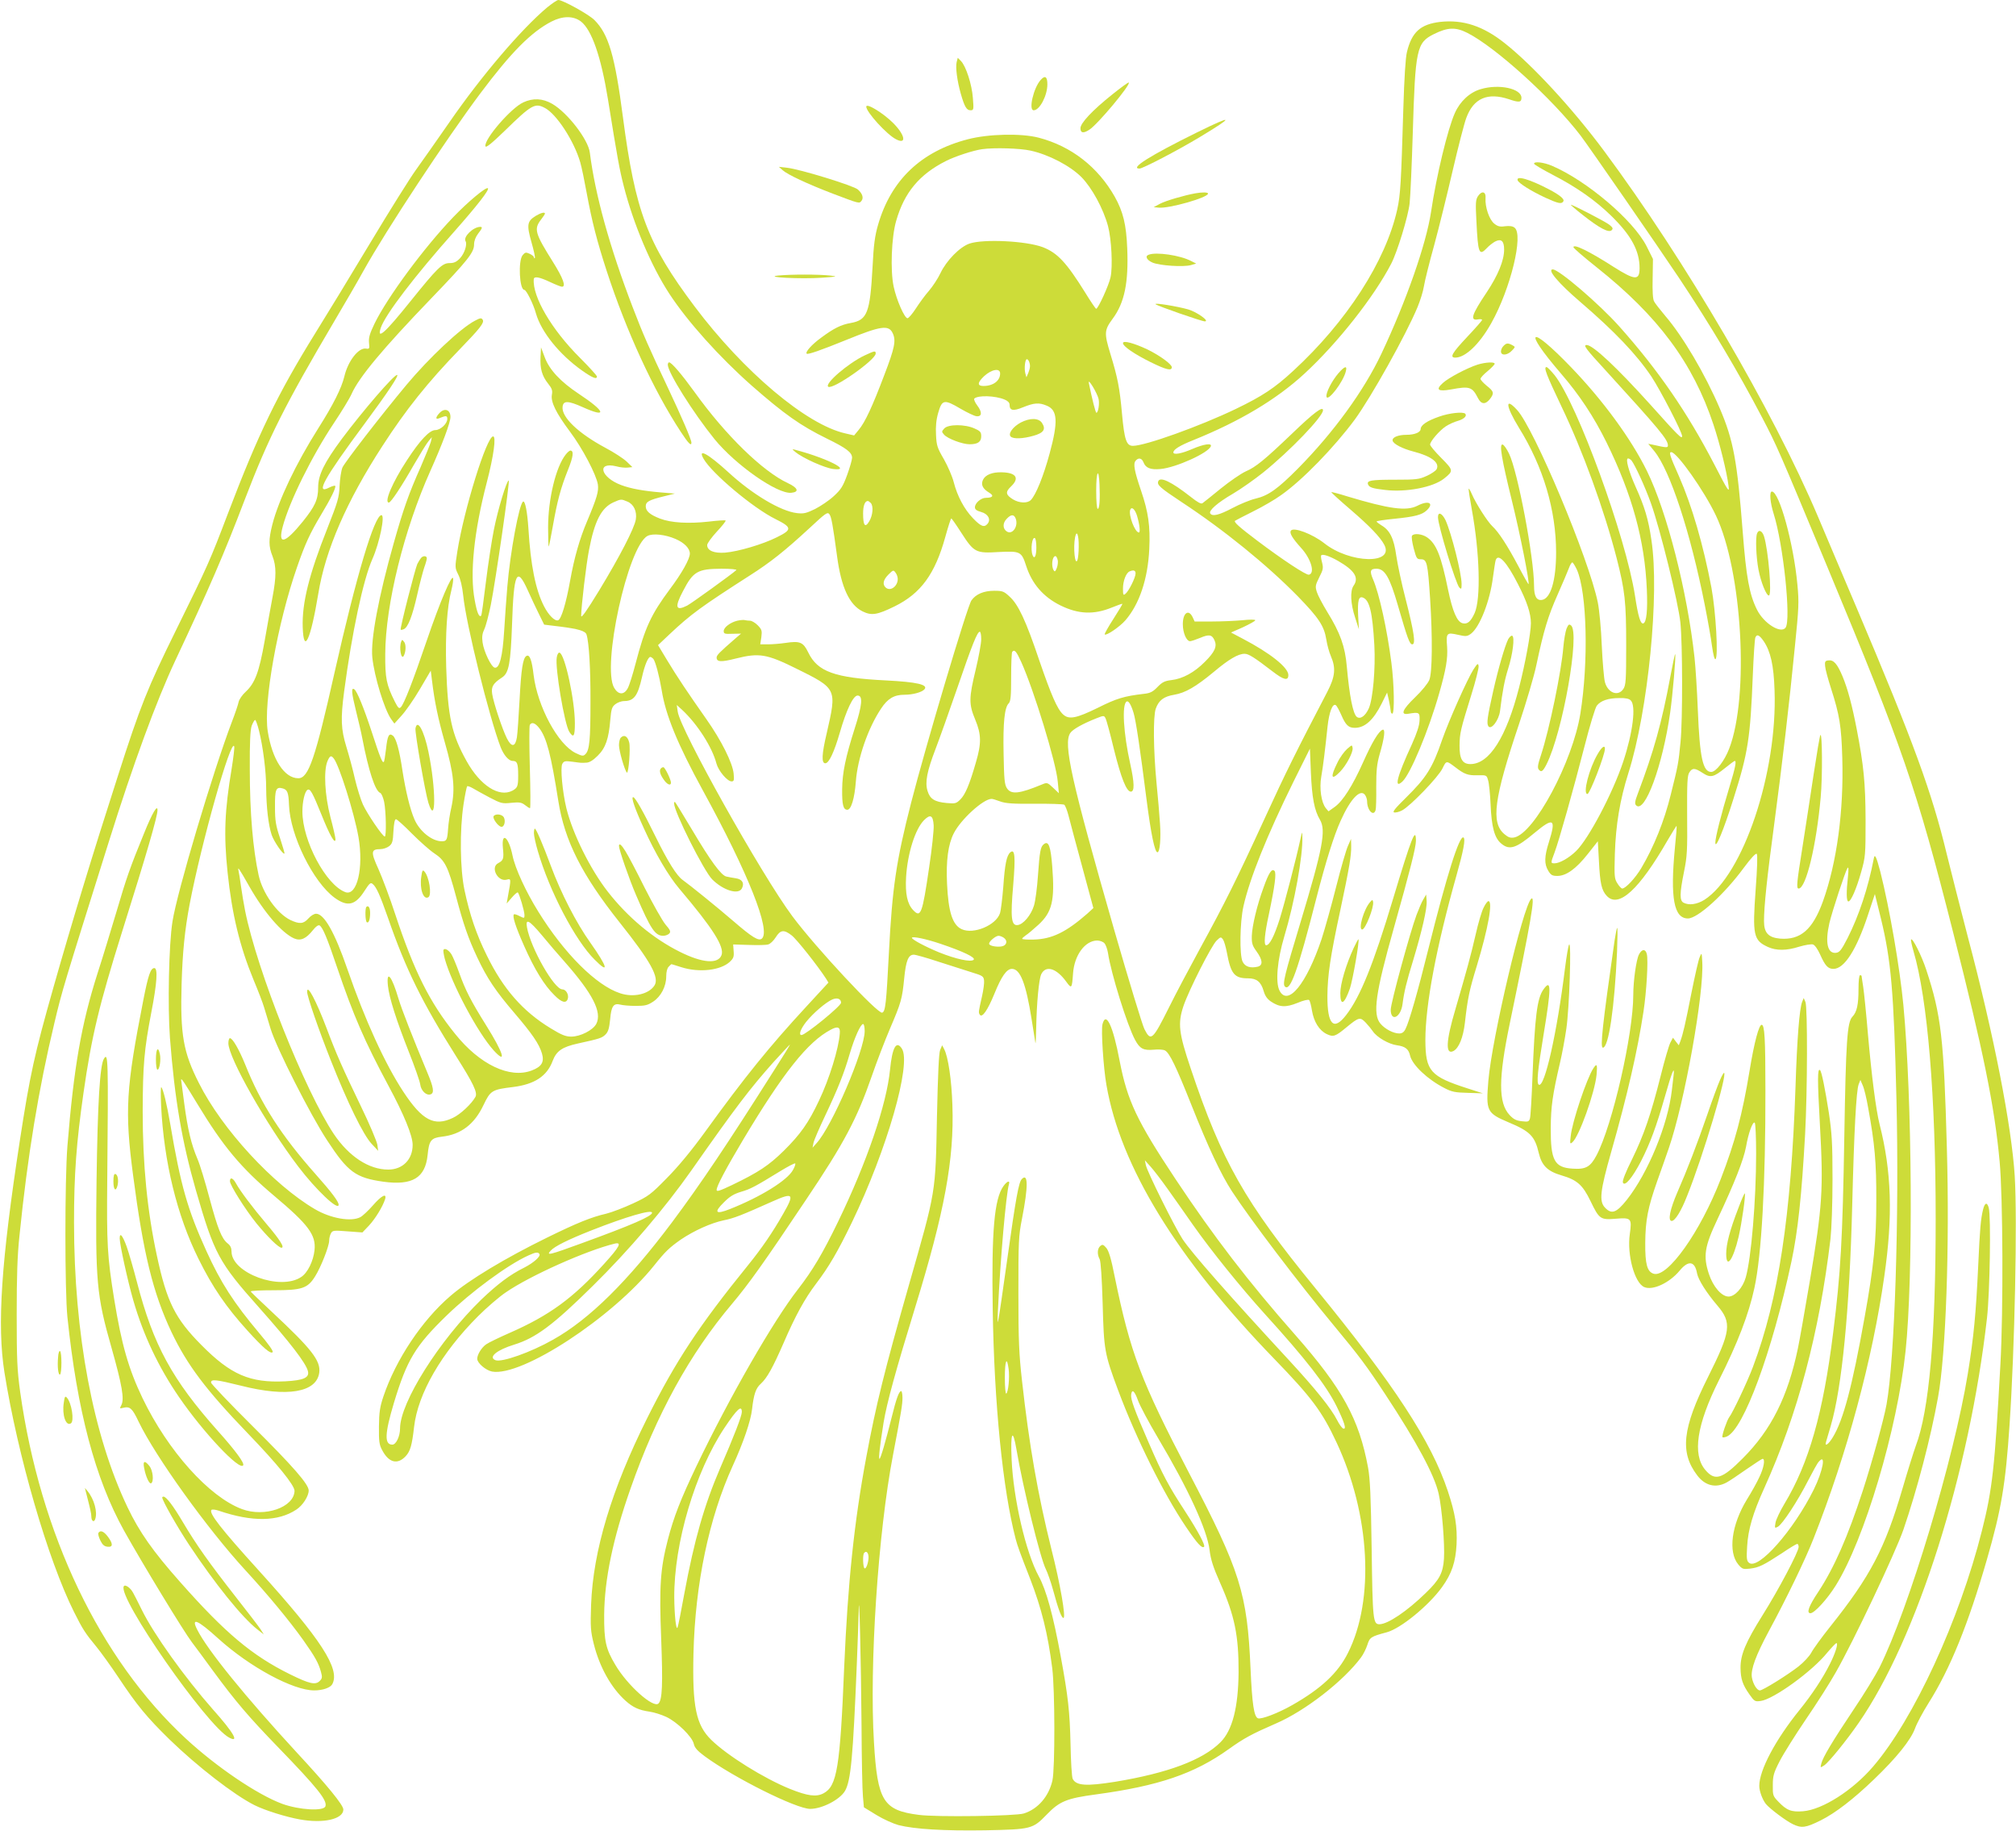 <?xml version="1.0" standalone="no"?>
<!DOCTYPE svg PUBLIC "-//W3C//DTD SVG 20010904//EN"
 "http://www.w3.org/TR/2001/REC-SVG-20010904/DTD/svg10.dtd">
<svg version="1.0" xmlns="http://www.w3.org/2000/svg"
 width="1280pt" height="1162pt" viewBox="0 0 1280 1162"
 preserveAspectRatio="xMidYMid meet">
<g transform="translate(0,1162) scale(0.1,-0.1)"
fill="#cddc39" stroke="none">
<path d="M3473 11572 c-163 -137 -416 -433 -619 -727 -80 -115 -176 -252 -213
-303 -37 -51 -168 -260 -291 -465 -123 -205 -279 -461 -347 -570 -240 -387
-363 -640 -556 -1147 -114 -300 -127 -329 -327 -735 -184 -373 -229 -485 -373
-935 -161 -499 -291 -927 -407 -1335 -122 -430 -149 -553 -214 -975 -119 -773
-145 -1171 -98 -1470 84 -528 277 -1193 442 -1522 55 -110 71 -135 143 -222
27 -33 90 -120 140 -195 117 -176 179 -251 323 -392 176 -171 410 -352 539
-417 68 -34 200 -75 289 -91 150 -27 276 2 276 63 0 28 -102 153 -295 361
-323 350 -569 652 -633 781 -41 80 2 63 133 -56 201 -182 476 -330 610 -330
54 0 103 17 115 40 51 96 -72 285 -466 720 -243 268 -320 367 -301 386 4 4 24
2 45 -5 214 -73 378 -70 494 7 40 26 78 85 78 121 0 39 -99 153 -356 408 -145
144 -264 269 -264 277 0 23 29 20 191 -20 292 -74 479 -43 496 83 10 76 -49
151 -302 387 -71 66 -131 124 -133 128 -2 5 63 8 145 8 180 0 216 12 263 87
37 58 90 193 90 228 0 15 5 35 11 46 10 19 17 20 105 13 l95 -7 42 44 c40 43
87 120 102 167 12 41 -22 24 -77 -39 -29 -33 -65 -67 -80 -75 -59 -31 -189 -8
-289 51 -264 155 -590 508 -736 800 -100 197 -119 308 -110 629 6 202 20 342
51 506 75 393 264 1061 283 1002 3 -7 -5 -70 -16 -140 -45 -269 -51 -421 -26
-660 28 -266 77 -469 165 -682 29 -69 59 -147 67 -175 8 -27 27 -88 41 -135
36 -119 253 -548 360 -710 131 -200 180 -236 356 -261 184 -25 266 24 281 169
9 94 22 109 92 117 120 14 205 78 263 201 44 92 54 98 187 114 137 17 216 69
252 166 24 63 60 88 159 110 141 31 154 35 177 58 17 17 23 39 29 96 7 84 22
104 65 93 14 -4 58 -8 97 -8 60 0 76 4 111 27 50 33 83 97 83 160 0 29 6 53
16 62 8 9 16 16 17 16 1 0 31 -9 65 -20 112 -35 247 -20 306 35 23 22 27 32
24 68 l-3 42 99 -3 c55 -2 110 -1 123 3 13 3 34 23 48 45 30 48 52 51 101 13
31 -23 167 -195 218 -274 l16 -26 -142 -154 c-231 -250 -390 -446 -638 -789
-89 -123 -172 -223 -245 -297 -103 -105 -117 -116 -216 -162 -58 -27 -134 -56
-170 -65 -96 -22 -186 -59 -374 -151 -269 -132 -497 -269 -615 -371 -181 -155
-347 -404 -426 -639 -22 -66 -27 -99 -28 -190 -1 -93 2 -116 20 -149 42 -81
98 -95 150 -39 29 31 40 70 53 185 24 212 174 471 406 703 55 55 135 124 177
152 154 106 513 266 691 309 47 11 32 -19 -67 -128 -198 -219 -348 -328 -601
-439 -66 -29 -132 -61 -148 -72 -29 -20 -57 -65 -57 -92 0 -27 54 -73 94 -81
188 -35 765 343 1029 673 71 89 96 113 170 165 83 56 191 105 272 122 66 13
115 33 310 120 132 59 141 49 68 -78 -68 -120 -137 -220 -222 -325 -313 -386
-460 -609 -641 -971 -227 -454 -344 -843 -357 -1185 -5 -144 -3 -169 17 -250
36 -145 110 -278 201 -360 48 -43 85 -60 154 -70 28 -4 75 -19 105 -33 69 -32
165 -126 175 -171 5 -24 22 -44 68 -78 186 -137 583 -335 671 -335 75 0 188
58 221 114 37 63 51 214 75 803 5 132 11 285 12 340 3 172 15 -321 18 -725 1
-212 5 -416 9 -454 l6 -68 80 -49 c44 -27 107 -55 140 -64 103 -26 288 -37
550 -33 293 6 302 8 391 100 81 84 126 103 314 128 397 54 623 131 841 287 98
70 146 96 300 163 186 80 430 270 541 420 14 19 32 55 40 80 15 47 22 52 123
79 89 24 267 170 351 287 62 86 86 159 92 271 5 112 -8 195 -55 337 -105 316
-340 676 -843 1291 -447 547 -591 800 -790 1393 -76 226 -83 285 -46 396 35
103 178 385 211 416 25 24 27 24 40 7 7 -10 18 -48 25 -85 25 -135 48 -162
134 -162 55 0 82 -22 99 -80 9 -32 23 -51 46 -67 55 -37 94 -39 169 -9 37 16
69 23 74 18 5 -5 13 -35 18 -67 12 -71 46 -126 94 -149 42 -20 55 -15 126 44
78 64 86 66 122 28 17 -18 37 -43 45 -55 25 -37 100 -81 153 -88 52 -7 74 -24
83 -66 14 -59 110 -150 217 -205 48 -25 68 -29 150 -31 l95 -3 -93 30 c-241
77 -271 111 -272 307 0 225 69 590 198 1048 44 156 58 230 44 239 -26 16 -107
-243 -222 -704 -68 -275 -124 -469 -146 -511 -10 -21 -22 -29 -40 -29 -37 0
-90 28 -119 62 -51 60 -32 194 85 608 103 366 140 511 140 553 0 92 -28 21
-145 -368 -124 -413 -208 -622 -298 -738 -79 -103 -120 -62 -119 121 1 132 18
248 82 545 58 273 70 346 69 407 l-1 45 -19 -43 c-11 -23 -45 -140 -75 -259
-30 -119 -72 -269 -93 -334 -96 -285 -214 -430 -267 -327 -27 52 -14 196 30
343 65 215 119 513 115 635 -1 34 -1 34 -11 -10 -27 -127 -103 -418 -134 -517
-34 -106 -63 -163 -85 -163 -16 0 -10 71 17 195 39 184 49 264 36 277 -17 17
-36 -11 -70 -107 -41 -111 -72 -242 -74 -306 -1 -47 3 -61 30 -98 39 -54 42
-88 8 -97 -46 -11 -80 -1 -96 31 -21 41 -18 250 5 353 40 177 149 448 318 791
l104 209 6 -151 c7 -161 22 -241 58 -301 39 -67 18 -180 -124 -651 -101 -334
-115 -391 -99 -407 34 -34 81 96 201 565 59 229 111 395 153 487 62 139 125
205 155 164 7 -10 13 -28 13 -40 0 -57 41 -100 54 -56 3 9 5 76 4 147 0 105 4
144 21 205 31 105 38 164 20 158 -25 -8 -68 -80 -125 -208 -66 -147 -128 -246
-181 -283 l-38 -27 -17 20 c-29 36 -42 126 -29 200 12 69 24 167 40 319 10 92
32 148 52 135 6 -3 21 -31 35 -62 28 -65 46 -82 86 -82 64 0 118 49 171 155
l34 69 12 -52 c6 -29 11 -60 11 -67 0 -8 5 -15 10 -15 15 0 12 190 -6 325 -27
210 -77 437 -116 527 -23 53 -18 68 21 68 53 0 84 -52 136 -231 62 -214 75
-249 92 -249 23 0 11 79 -43 290 -25 96 -51 219 -59 274 -15 109 -41 161 -95
192 -16 10 -30 21 -30 24 0 3 51 11 113 17 130 13 175 25 205 53 50 47 12 66
-58 30 -70 -36 -179 -21 -445 59 -54 17 -100 29 -102 27 -2 -2 53 -52 122
-111 121 -104 189 -175 214 -223 66 -126 -218 -119 -380 9 -76 60 -198 106
-213 80 -10 -15 10 -48 65 -109 64 -70 90 -162 49 -170 -18 -3 -167 95 -330
218 -110 83 -147 116 -139 124 2 2 54 29 114 59 61 30 142 77 180 105 134 94
335 301 467 479 103 141 325 537 398 713 17 41 36 101 41 134 5 32 34 149 65
260 30 110 83 325 118 476 35 151 74 301 86 332 46 125 136 163 271 118 64
-22 79 -20 79 9 0 59 -143 90 -259 55 -69 -20 -131 -77 -164 -152 -45 -100
-117 -398 -151 -627 -31 -205 -157 -565 -315 -900 -111 -235 -303 -499 -529
-728 -130 -131 -189 -173 -270 -192 -34 -8 -100 -35 -147 -60 -85 -45 -128
-55 -141 -34 -11 18 46 68 144 125 51 30 136 90 190 133 174 140 382 357 382
397 0 28 -59 -16 -194 -146 -179 -171 -232 -214 -296 -242 -31 -14 -102 -63
-159 -109 -56 -46 -109 -88 -116 -93 -9 -7 -32 6 -76 41 -120 94 -193 130
-205 98 -9 -23 11 -41 147 -131 271 -178 545 -401 740 -600 132 -136 166 -187
180 -273 5 -33 18 -81 29 -106 33 -76 27 -131 -23 -227 -194 -372 -265 -514
-395 -798 -179 -390 -256 -545 -415 -835 -66 -121 -154 -287 -195 -370 -104
-208 -115 -218 -156 -137 -13 26 -99 308 -191 627 -274 954 -326 1186 -279
1253 16 23 78 58 164 92 48 19 50 19 59 1 6 -10 30 -99 54 -199 45 -180 79
-267 107 -267 24 0 23 55 -4 177 -43 192 -54 376 -23 395 12 7 28 -19 44 -71
15 -48 42 -231 82 -546 29 -227 53 -340 70 -340 15 0 23 88 16 183 -3 51 -13
166 -22 257 -20 208 -22 422 -5 471 19 54 51 78 117 89 71 12 137 50 254 147
93 78 152 113 193 113 26 0 62 -23 178 -112 71 -55 100 -61 100 -23 0 48 -116
140 -290 231 l-74 39 77 34 c42 20 77 39 77 44 0 5 -37 5 -82 0 -46 -4 -132
-8 -193 -8 l-110 0 -13 28 c-26 53 -62 26 -62 -45 0 -55 23 -108 46 -108 8 0
37 10 64 21 56 24 75 21 91 -15 18 -39 2 -74 -60 -136 -67 -68 -142 -109 -214
-117 -42 -5 -58 -13 -88 -44 -29 -30 -46 -39 -85 -43 -128 -15 -174 -29 -294
-89 -137 -67 -183 -76 -220 -42 -37 33 -76 124 -151 342 -85 253 -134 357
-189 406 -36 34 -45 37 -98 37 -65 0 -116 -21 -144 -61 -26 -34 -292 -929
-383 -1284 -95 -370 -120 -542 -141 -950 -17 -327 -22 -376 -43 -383 -28 -9
-420 411 -570 612 -196 263 -714 1188 -728 1299 l-6 42 33 -30 c98 -91 192
-238 219 -342 13 -47 69 -113 96 -113 15 0 17 7 13 50 -7 68 -78 210 -173 345
-114 162 -188 272 -251 377 l-56 93 73 69 c136 128 201 175 511 374 132 84
223 157 379 301 101 94 113 103 125 87 13 -18 21 -63 49 -269 26 -195 78 -307
162 -348 57 -28 93 -22 203 32 167 82 257 206 322 441 18 65 35 118 38 117 3
0 31 -40 63 -90 81 -126 93 -132 238 -123 137 7 145 3 174 -87 37 -115 109
-198 218 -252 114 -56 212 -60 327 -13 35 14 65 25 66 23 2 -1 -24 -45 -57
-96 -33 -51 -58 -96 -55 -98 10 -10 95 48 131 89 90 104 143 264 152 453 7
145 -6 235 -52 370 -43 126 -51 171 -35 190 18 22 39 18 50 -9 14 -37 45 -49
109 -43 98 9 306 103 319 145 7 21 -46 13 -118 -18 -66 -29 -120 -39 -120 -22
0 19 41 44 126 78 295 119 528 258 705 421 211 194 444 490 552 699 39 75 108
301 117 383 5 47 14 248 20 446 16 536 24 574 135 629 87 43 137 45 212 7 178
-90 538 -416 718 -651 54 -71 487 -697 626 -905 203 -305 374 -593 527 -885
93 -178 103 -200 419 -960 473 -1136 560 -1388 793 -2305 192 -755 264 -1108
296 -1457 21 -222 24 -950 5 -1288 -36 -658 -51 -793 -117 -1055 -143 -569
-434 -1199 -691 -1498 -130 -152 -322 -274 -445 -284 -74 -6 -104 5 -158 62
-33 34 -35 40 -34 103 0 59 5 78 43 152 24 47 99 166 166 265 68 99 154 234
191 300 112 196 377 756 429 905 86 251 173 580 220 841 50 273 74 958 56
1584 -19 693 -36 842 -131 1130 -29 88 -86 202 -96 192 -3 -3 4 -36 15 -74 90
-305 141 -923 141 -1698 0 -748 -41 -1219 -127 -1445 -13 -36 -51 -157 -84
-270 -111 -379 -204 -556 -457 -873 -56 -70 -111 -146 -122 -168 -12 -22 -47
-60 -81 -87 -72 -56 -227 -152 -245 -152 -19 0 -44 41 -51 83 -8 50 25 139
107 292 111 205 234 459 285 590 213 540 374 1136 449 1665 55 382 46 664 -30
963 -23 90 -51 310 -74 572 -11 132 -25 267 -30 300 -5 33 -10 63 -10 68 0 4
-4 7 -10 7 -6 0 -10 -36 -10 -88 0 -98 -10 -146 -39 -176 -33 -35 -41 -157
-51 -756 -11 -661 -23 -868 -71 -1250 -63 -509 -155 -830 -309 -1085 -28 -47
-54 -101 -57 -121 -6 -34 -5 -36 15 -25 29 15 127 165 191 291 30 58 60 113
69 122 47 55 27 -57 -32 -177 -129 -260 -353 -513 -411 -465 -15 12 -17 28
-12 105 6 106 36 209 109 370 211 466 349 983 420 1580 7 65 13 221 13 380 0
232 -4 291 -23 420 -24 153 -46 263 -56 272 -17 17 -17 -61 -1 -346 23 -413
16 -516 -64 -992 -33 -195 -67 -388 -76 -429 -64 -306 -169 -516 -350 -697
-131 -132 -177 -146 -238 -73 -83 98 -54 287 86 567 121 240 190 421 226 587
46 210 71 667 70 1256 0 328 -5 415 -24 415 -17 0 -47 -111 -76 -288 -47 -285
-93 -456 -184 -692 -129 -334 -338 -628 -426 -600 -41 13 -54 61 -53 195 1
145 17 225 75 390 23 63 56 159 75 213 99 287 224 979 212 1182 -3 59 -4 60
-16 30 -8 -16 -31 -120 -53 -229 -40 -203 -53 -258 -70 -305 l-10 -26 -19 24
-18 24 -17 -32 c-9 -18 -37 -113 -61 -210 -63 -249 -107 -376 -181 -528 -42
-84 -63 -138 -59 -149 11 -29 60 29 115 135 59 116 97 219 152 411 44 155 63
202 55 135 -3 -22 -8 -65 -11 -95 -25 -219 -151 -525 -286 -696 -66 -83 -97
-94 -139 -49 -38 40 -30 107 39 350 104 365 168 645 206 895 19 124 31 326 21
364 -8 34 -32 33 -50 -3 -17 -32 -36 -167 -36 -256 0 -249 -132 -826 -233
-1018 -39 -74 -68 -91 -153 -85 -115 7 -139 53 -138 258 1 136 11 209 59 415
13 55 31 152 40 215 19 129 33 551 18 535 -5 -5 -17 -75 -27 -155 -50 -404
-129 -758 -166 -735 -15 9 -7 90 30 315 50 302 50 360 0 290 -41 -57 -55 -173
-70 -555 -5 -132 -12 -251 -16 -264 -6 -21 -11 -23 -53 -18 -35 4 -52 13 -77
40 -71 77 -71 230 2 581 135 651 164 817 136 791 -52 -48 -249 -884 -272
-1154 -16 -194 -11 -206 128 -265 137 -57 167 -88 192 -195 19 -80 56 -116
145 -142 99 -29 134 -61 183 -162 56 -116 63 -121 161 -113 98 8 103 3 89 -97
-19 -130 30 -311 92 -337 54 -23 160 27 224 104 56 68 97 62 111 -17 8 -41 59
-122 129 -204 93 -109 86 -163 -59 -453 -164 -327 -180 -479 -69 -625 50 -66
117 -82 185 -46 19 10 77 49 128 85 52 36 98 66 102 66 18 0 8 -57 -20 -115
-15 -33 -51 -98 -80 -144 -98 -161 -120 -333 -54 -412 25 -29 30 -31 74 -26
57 7 85 21 203 98 48 33 92 59 97 59 5 0 9 -9 9 -19 0 -31 -128 -273 -230
-435 -107 -171 -140 -250 -139 -334 1 -69 13 -106 57 -168 31 -44 35 -46 71
-41 82 11 327 188 422 306 28 33 54 61 59 61 13 0 -8 -67 -42 -133 -45 -90
-113 -193 -193 -292 -153 -189 -255 -382 -255 -481 0 -33 20 -87 42 -115 26
-31 126 -106 171 -128 56 -27 82 -23 177 24 94 47 208 135 338 260 143 137
234 250 261 324 11 31 50 104 86 161 137 217 252 501 370 910 92 318 119 480
144 855 33 486 50 1299 33 1580 -20 319 -134 902 -297 1515 -45 173 -106 412
-135 530 -94 390 -210 708 -569 1555 -84 198 -196 461 -248 585 -288 679 -844
1629 -1357 2320 -199 268 -454 545 -631 685 -138 110 -266 152 -411 136 -125
-15 -180 -64 -211 -191 -9 -35 -17 -164 -23 -360 -14 -468 -18 -548 -39 -641
-73 -327 -321 -711 -660 -1023 -118 -109 -195 -160 -365 -242 -229 -110 -575
-234 -653 -234 -41 0 -54 38 -69 202 -15 167 -28 232 -74 382 -40 132 -39 150
14 222 76 102 102 230 93 448 -6 151 -26 232 -79 327 -107 189 -276 321 -483
375 -111 29 -320 24 -450 -10 -297 -77 -488 -259 -570 -543 -20 -69 -28 -125
-35 -268 -16 -290 -33 -336 -137 -355 -64 -11 -109 -34 -190 -94 -58 -42 -102
-91 -91 -101 7 -7 88 21 253 88 218 89 268 96 293 42 22 -47 13 -92 -54 -267
-75 -198 -122 -300 -163 -348 l-28 -34 -56 13 c-246 55 -646 392 -957 806
-300 400 -376 601 -455 1202 -51 391 -91 526 -181 616 -36 36 -201 127 -229
127 -8 0 -40 -22 -72 -48z m215 -88 c69 -53 128 -223 172 -494 61 -379 73
-444 100 -550 61 -240 173 -506 290 -685 116 -177 317 -401 523 -583 208 -182
310 -254 477 -336 125 -61 160 -88 160 -122 0 -12 -14 -61 -31 -108 -27 -74
-40 -94 -86 -136 -29 -27 -83 -63 -118 -81 -56 -27 -72 -31 -115 -26 -104 12
-284 120 -435 259 -129 118 -198 156 -158 86 53 -93 316 -314 457 -383 106
-53 107 -67 7 -116 -88 -44 -243 -90 -328 -97 -70 -5 -113 13 -113 48 0 11 28
49 61 85 34 36 59 68 56 71 -3 3 -51 0 -108 -7 -127 -14 -237 -8 -308 19 -65
25 -91 48 -91 78 0 29 20 40 113 63 l72 18 -85 7 c-118 10 -194 24 -256 47
-131 49 -158 150 -31 119 24 -7 57 -10 73 -8 l29 3 -36 35 c-20 19 -81 59
-136 88 -170 91 -279 194 -271 260 4 40 35 39 127 -2 159 -72 147 -29 -24 84
-116 77 -186 152 -216 231 l-24 64 -3 -60 c-4 -74 9 -121 48 -170 25 -31 29
-44 24 -71 -8 -45 26 -115 115 -234 79 -105 167 -273 177 -335 6 -43 -5 -83
-69 -235 -47 -111 -81 -230 -107 -375 -26 -145 -56 -244 -76 -252 -21 -8 -61
32 -90 89 -54 105 -85 262 -99 493 -7 107 -21 179 -34 171 -25 -16 -82 -324
-100 -541 -6 -71 -15 -197 -20 -280 -10 -162 -29 -239 -60 -233 -22 4 -69 102
-77 160 -5 35 -2 57 11 84 10 21 28 90 41 153 31 155 123 791 114 791 -13 0
-68 -181 -94 -311 -14 -70 -37 -220 -51 -334 -14 -115 -27 -211 -30 -213 -13
-13 -27 20 -41 99 -32 166 -5 434 77 748 44 169 60 291 40 291 -41 0 -185
-464 -227 -729 -16 -103 -16 -104 5 -147 14 -27 26 -77 32 -134 18 -182 166
-776 238 -964 20 -50 51 -86 76 -86 29 0 35 -16 35 -93 0 -68 -4 -78 -37 -96
-85 -44 -204 33 -290 187 -96 172 -120 283 -130 597 -6 211 5 381 33 489 8 32
13 65 11 75 -7 30 -84 -150 -167 -394 -89 -261 -144 -402 -165 -424 -11 -11
-17 -6 -38 35 -54 108 -62 149 -61 304 2 314 119 787 286 1160 77 172 128 308
128 343 0 47 -37 60 -70 25 -25 -27 -26 -43 -2 -33 44 18 52 18 52 -4 0 -31
-44 -71 -76 -71 -37 0 -98 -65 -180 -191 -92 -140 -147 -269 -115 -269 13 0
81 103 159 240 40 69 81 136 93 150 l21 25 -6 -28 c-4 -15 -33 -87 -65 -161
-75 -168 -110 -267 -171 -483 -96 -339 -148 -614 -136 -727 13 -122 76 -328
119 -390 l21 -29 45 50 c25 27 78 102 116 167 l70 119 8 -64 c16 -133 38 -239
82 -394 56 -195 66 -294 41 -409 -10 -42 -19 -104 -21 -137 -5 -71 -9 -79 -40
-79 -62 0 -141 63 -174 140 -28 65 -55 177 -76 310 -19 129 -40 203 -60 220
-25 20 -35 1 -44 -84 -5 -42 -11 -80 -14 -82 -9 -9 -23 25 -77 191 -51 155
-94 260 -111 270 -20 13 -17 -23 10 -132 16 -65 35 -145 41 -178 40 -208 82
-336 114 -348 8 -3 19 -29 25 -57 12 -58 15 -220 4 -220 -14 0 -112 145 -139
204 -14 31 -37 105 -51 164 -13 59 -38 150 -54 202 -34 111 -37 177 -14 351
49 371 121 710 180 842 45 102 81 277 57 277 -45 0 -160 -387 -297 -995 -124
-553 -166 -675 -231 -675 -88 0 -166 119 -194 298 -29 177 62 687 186 1042 51
147 81 213 154 335 61 101 96 173 88 181 -3 3 -20 -2 -38 -11 -91 -47 -33 58
226 407 146 197 220 308 205 308 -21 0 -215 -225 -350 -405 -112 -151 -151
-230 -151 -309 0 -77 -20 -120 -97 -216 -114 -141 -160 -153 -128 -33 43 161
184 446 326 659 48 72 99 155 112 185 48 106 196 284 506 606 232 241 271 291
271 341 0 22 9 47 25 68 28 36 30 44 14 44 -44 0 -110 -64 -93 -91 12 -20 -7
-78 -35 -108 -23 -24 -38 -31 -67 -31 -46 0 -77 -30 -246 -240 -162 -202 -218
-253 -190 -170 30 86 216 329 466 610 145 164 224 265 214 275 -11 11 -127
-86 -221 -184 -185 -193 -417 -507 -499 -675 -31 -65 -38 -89 -35 -122 4 -37
2 -40 -17 -37 -48 10 -117 -78 -140 -178 -18 -73 -69 -176 -166 -329 -141
-223 -251 -454 -291 -610 -24 -96 -24 -137 1 -200 25 -64 25 -131 0 -262 -11
-57 -33 -182 -50 -278 -35 -197 -61 -266 -120 -321 -21 -19 -42 -49 -45 -65
-3 -16 -22 -72 -42 -124 -122 -321 -349 -1083 -378 -1270 -23 -144 -31 -537
-16 -738 30 -390 77 -662 165 -968 116 -402 145 -457 401 -744 199 -224 297
-352 310 -403 11 -42 -28 -59 -144 -65 -224 -11 -346 42 -532 230 -167 168
-220 274 -283 568 -61 283 -90 577 -90 915 1 295 9 390 55 630 36 185 42 280
19 280 -24 0 -39 -45 -70 -203 -110 -560 -119 -703 -65 -1112 65 -498 126
-746 244 -996 100 -209 218 -366 484 -642 189 -196 297 -330 297 -365 -2 -105
-190 -170 -334 -116 -209 78 -470 370 -631 704 -89 186 -133 340 -180 628 -44
273 -48 349 -44 762 7 762 6 808 -21 765 -26 -43 -40 -278 -47 -775 -8 -640 0
-727 95 -1060 67 -237 83 -327 62 -365 -11 -21 -11 -22 13 -16 42 10 57 -3 97
-88 107 -222 436 -680 677 -942 148 -161 280 -321 368 -444 75 -106 98 -147
113 -203 9 -33 8 -41 -8 -57 -27 -27 -64 -19 -188 42 -241 119 -411 261 -700
588 -171 193 -257 315 -332 472 -219 458 -340 1101 -340 1808 0 308 15 507 60
822 52 363 100 560 245 1023 158 502 225 733 225 773 0 38 -34 -20 -86 -149
-88 -215 -111 -280 -175 -498 -34 -113 -87 -289 -120 -390 -103 -324 -150
-593 -191 -1096 -17 -215 -17 -919 0 -1085 62 -595 176 -1025 359 -1355 118
-211 378 -639 432 -710 17 -22 77 -103 133 -180 144 -196 229 -295 413 -485
250 -258 315 -339 301 -376 -12 -32 -166 -23 -274 16 -159 59 -417 234 -612
414 -546 505 -925 1298 -1052 2201 -19 140 -22 202 -22 490 0 244 4 376 18
505 51 503 121 928 221 1345 50 211 58 235 345 1149 156 498 303 897 422 1151
217 462 310 677 443 1026 151 394 256 602 570 1134 62 105 145 247 184 318
146 262 522 831 739 1122 197 263 324 391 453 458 72 37 139 37 187 1z m2855
-820 c115 -25 251 -96 323 -168 67 -68 139 -200 169 -311 22 -83 31 -257 16
-325 -11 -52 -79 -200 -91 -200 -4 0 -35 46 -70 103 -119 191 -176 252 -269
288 -106 40 -376 53 -465 23 -62 -21 -147 -108 -185 -188 -16 -34 -49 -84 -73
-112 -24 -27 -61 -78 -83 -112 -22 -34 -46 -62 -53 -62 -19 0 -70 116 -88 201
-22 102 -14 315 16 417 51 179 147 295 316 380 59 30 173 67 229 75 77 11 241
6 308 -9z m-9 -1340 c9 -23 7 -39 -5 -71 l-12 -28 -7 25 c-8 30 -2 90 10 90 4
0 11 -7 14 -16z m-184 -75 c0 -46 -44 -79 -106 -79 -40 0 -39 21 4 62 48 44
102 54 102 17z m625 -161 c7 -30 -2 -88 -14 -88 -5 0 -27 86 -48 190 -6 34 54
-66 62 -102z m-597 -4 c20 -8 32 -20 32 -32 0 -39 22 -43 86 -17 69 28 101 31
150 10 69 -28 73 -101 19 -301 -40 -148 -88 -265 -120 -298 -22 -22 -73 -20
-113 4 -47 29 -50 47 -13 82 56 53 33 88 -58 90 -61 2 -105 -16 -120 -48 -14
-31 -2 -56 39 -81 33 -19 24 -33 -21 -33 -30 0 -69 -33 -69 -60 0 -14 11 -22
40 -30 44 -12 63 -48 40 -75 -21 -25 -42 -17 -92 35 -56 58 -100 141 -123 231
-9 35 -37 100 -62 144 -42 72 -47 87 -50 155 -3 52 1 95 14 140 24 84 38 87
141 26 43 -25 89 -47 102 -48 35 -4 37 26 5 68 -15 20 -23 39 -19 44 23 22
132 19 192 -6z m603 -539 c4 -94 0 -155 -11 -155 -6 0 -10 46 -10 117 0 121
16 150 21 38z m-2997 -109 c40 -17 61 -62 53 -113 -9 -56 -103 -237 -231 -448
-83 -136 -116 -182 -116 -164 0 57 32 329 50 419 35 183 78 266 154 301 50 22
49 22 90 5z m1544 -8 c19 -19 14 -79 -9 -117 -26 -44 -39 -28 -39 50 0 48 11
79 30 79 3 0 11 -5 18 -12z m1691 -81 c17 -57 22 -107 12 -107 -25 0 -67 111
-55 144 9 23 30 4 43 -37z m-770 -19 c18 -49 -21 -104 -56 -82 -27 17 -28 53
-2 80 28 30 47 31 58 2z m400 -178 c0 -36 -4 -74 -8 -85 -16 -40 -28 79 -15
145 10 50 24 15 23 -60z m-2560 49 c56 -24 91 -60 91 -93 0 -34 -51 -125 -127
-226 -119 -160 -158 -244 -217 -470 -18 -69 -40 -140 -50 -158 -23 -44 -59
-44 -86 1 -81 133 86 898 211 965 33 18 114 9 178 -19z m2291 -54 c0 -54 -12
-79 -24 -49 -14 37 -3 120 15 108 5 -3 9 -29 9 -59z m1915 -85 c106 -61 135
-107 99 -158 -23 -33 -19 -115 10 -202 l24 -75 -5 90 c-4 93 4 122 30 112 43
-16 61 -94 73 -302 8 -148 -9 -342 -35 -401 -22 -49 -54 -72 -77 -54 -24 21
-46 132 -63 321 -11 125 -41 211 -124 345 -30 49 -60 106 -66 126 -11 35 -10
43 15 93 25 49 27 59 18 95 -6 22 -9 42 -5 45 9 10 53 -5 106 -35z m-1780 7
c4 -12 1 -36 -5 -52 -9 -23 -13 -26 -20 -15 -17 27 -9 90 11 90 5 0 11 -10 14
-23z m-2040 -66 c-29 -26 -285 -211 -312 -225 -73 -37 -81 -11 -27 91 65 126
93 142 244 143 60 0 100 -4 95 -9z m1025 -56 c0 -48 -49 -82 -78 -53 -20 20
-14 48 19 81 30 30 32 30 45 12 8 -10 14 -28 14 -40z m1510 35 c0 -26 -43
-112 -64 -129 -14 -12 -16 -8 -16 33 0 49 20 100 42 109 26 11 38 6 38 -13z
m-3859 -107 c22 -49 54 -117 72 -153 l32 -65 99 -12 c118 -15 163 -28 170 -51
16 -50 26 -223 25 -427 0 -240 -6 -307 -32 -332 -14 -14 -20 -13 -62 7 -113
55 -242 295 -267 495 -11 97 -26 134 -46 121 -22 -13 -33 -84 -43 -276 -6
-107 -13 -215 -17 -240 -10 -62 -34 -65 -63 -8 -29 57 -86 228 -94 283 -7 46
5 67 63 105 43 28 54 88 63 335 11 333 30 373 100 218z m2879 -310 c0 -27 -16
-113 -35 -193 -44 -182 -44 -220 -3 -318 39 -94 40 -150 4 -272 -40 -139 -67
-203 -98 -234 -27 -27 -33 -28 -89 -23 -75 7 -105 26 -120 77 -17 55 -3 125
51 266 23 60 85 233 137 384 96 280 128 360 144 360 5 0 9 -21 9 -47z m254
-145 c80 -177 222 -639 232 -760 l7 -73 -37 35 c-35 33 -38 34 -69 21 -145
-60 -197 -66 -224 -24 -15 23 -18 56 -21 219 -4 198 6 294 33 320 12 13 15 45
15 168 0 84 3 156 7 159 15 16 26 3 57 -65z m-2336 20 c14 -18 38 -109 53
-198 25 -159 101 -344 263 -640 287 -524 432 -889 373 -938 -20 -17 -61 8
-177 108 -109 94 -279 231 -325 264 -38 26 -96 119 -173 276 -77 157 -129 250
-142 250 -14 0 9 -69 69 -200 71 -157 156 -301 224 -381 212 -250 288 -369
268 -422 -22 -58 -122 -50 -264 21 -169 84 -331 219 -458 382 -111 142 -223
368 -263 530 -25 104 -39 256 -26 281 10 18 17 20 63 14 60 -8 53 -8 91 -6 19
1 42 15 71 44 50 49 70 107 80 229 6 67 10 81 32 98 14 11 39 20 55 20 63 0
87 32 114 151 17 77 39 129 53 129 5 0 13 -6 19 -12z m-2504 -454 c26 -104 46
-260 46 -369 1 -118 14 -232 35 -295 14 -41 72 -126 81 -118 2 2 -11 46 -28
98 -27 80 -32 111 -32 197 -1 111 6 130 47 119 32 -8 39 -26 42 -106 7 -193
153 -489 290 -589 82 -59 131 -48 190 45 31 48 38 54 51 43 24 -19 47 -72 97
-214 115 -332 218 -539 435 -883 106 -167 135 -227 121 -254 -24 -44 -96 -112
-144 -134 -118 -56 -194 -16 -314 166 -117 178 -244 456 -356 780 -80 232
-147 350 -198 350 -13 0 -34 -13 -49 -30 -31 -35 -56 -37 -114 -10 -86 42
-177 171 -202 285 -36 166 -56 395 -56 670 -1 175 3 250 12 278 8 20 17 37 22
37 4 0 15 -30 24 -66z m1780 14 c47 -62 74 -166 121 -463 40 -252 149 -468
389 -770 199 -250 254 -351 221 -401 -36 -55 -133 -77 -217 -49 -152 49 -356
253 -520 518 -79 127 -147 274 -164 357 -24 118 -71 155 -61 48 7 -68 4 -79
-30 -97 -51 -26 -3 -119 53 -105 30 8 30 9 8 -111 l-7 -40 33 38 c18 21 35 35
38 32 10 -10 42 -119 42 -143 0 -22 -1 -22 -31 -7 -17 9 -33 14 -36 11 -11
-11 10 -77 65 -201 65 -147 128 -250 192 -312 46 -47 75 -54 85 -23 8 26 -11
60 -35 60 -51 0 -200 261 -224 393 -11 60 14 47 95 -50 40 -49 105 -124 144
-168 178 -202 239 -320 201 -394 -21 -40 -101 -81 -159 -81 -35 0 -61 10 -131
53 -176 107 -301 249 -405 462 -66 133 -109 259 -142 416 -28 132 -31 378 -6
543 9 60 20 112 23 115 3 3 20 -3 37 -13 18 -11 66 -37 107 -59 71 -37 79 -39
136 -33 52 5 65 3 87 -14 14 -11 28 -20 32 -20 4 0 3 116 -1 259 -4 142 -4
264 0 270 13 20 34 12 60 -21z m-1306 -191 c35 -41 131 -347 158 -500 34 -195
-9 -377 -83 -350 -123 45 -273 326 -273 512 0 63 15 127 32 137 17 11 32 -16
89 -157 52 -130 88 -194 89 -156 0 10 -14 73 -32 140 -36 139 -44 295 -19 355
15 35 23 39 39 19z m4232 -274 c36 -13 80 -16 220 -15 96 1 180 -2 187 -6 6
-4 19 -36 28 -72 9 -36 48 -182 87 -325 l70 -259 -38 -35 c-136 -119 -226
-162 -341 -165 -40 -1 -73 1 -73 5 0 4 10 13 23 22 13 8 48 38 79 66 88 80
106 154 89 370 -10 131 -24 167 -54 142 -21 -16 -26 -47 -37 -201 -5 -74 -16
-159 -25 -188 -19 -62 -69 -121 -105 -124 -39 -4 -45 48 -27 253 15 182 11
233 -18 209 -24 -20 -35 -76 -45 -220 -6 -74 -15 -149 -21 -167 -25 -76 -168
-136 -243 -101 -58 26 -85 110 -93 288 -7 148 7 251 43 321 44 87 186 217 239
218 6 1 30 -7 55 -16z m-422 -151 c2 -29 -11 -151 -29 -270 -43 -294 -53 -321
-102 -268 -37 40 -50 103 -44 209 9 150 58 305 114 361 40 40 57 31 61 -32z
m-3313 -53 c50 -50 114 -107 143 -126 66 -43 87 -84 137 -272 48 -180 78 -267
135 -388 63 -134 117 -214 236 -353 112 -131 157 -196 175 -257 16 -55 -2 -84
-65 -108 -139 -53 -330 37 -486 232 -162 200 -261 399 -380 758 -34 105 -83
234 -107 288 -50 109 -48 127 12 127 18 0 43 9 56 19 20 16 24 30 27 95 3 49
8 76 16 76 6 0 52 -41 101 -91z m-1033 -334 c94 -166 208 -298 286 -332 41
-17 75 -2 119 53 18 23 34 34 42 30 20 -13 47 -76 111 -266 104 -306 175 -470
327 -753 98 -182 153 -316 153 -374 0 -93 -63 -157 -155 -157 -123 0 -249 83
-345 225 -185 277 -488 1038 -564 1419 -8 41 -20 111 -26 155 -6 44 -13 89
-16 100 -6 27 4 13 68 -100z m4792 -328 c27 -20 17 -51 -18 -55 -35 -4 -76 5
-76 18 0 15 42 50 60 50 9 0 24 -6 34 -13z m-402 -38 c145 -49 224 -87 210
-101 -17 -17 -113 4 -220 47 -85 35 -172 81 -172 92 0 12 91 -7 182 -38z
m1040 4 c9 -10 19 -38 23 -63 19 -128 122 -459 172 -551 30 -56 53 -68 119
-62 28 3 60 1 71 -5 29 -16 70 -101 168 -347 108 -272 187 -439 257 -547 117
-179 423 -582 648 -853 161 -194 208 -257 325 -435 201 -305 312 -512 339
-630 21 -90 40 -323 34 -415 -6 -90 -29 -133 -115 -216 -120 -117 -242 -199
-295 -199 -40 0 -43 28 -49 475 -5 339 -10 449 -23 520 -57 308 -163 501 -461
840 -299 339 -519 626 -761 990 -247 372 -306 498 -355 750 -42 223 -87 319
-109 234 -10 -35 6 -280 25 -386 89 -517 446 -1099 1065 -1738 239 -247 304
-334 396 -531 213 -456 243 -999 72 -1337 -63 -126 -170 -226 -353 -330 -89
-51 -197 -92 -218 -84 -25 10 -37 89 -47 314 -21 481 -65 620 -391 1244 -305
584 -372 761 -471 1243 -23 117 -38 166 -54 185 -19 22 -24 23 -38 12 -19 -16
-21 -53 -4 -84 7 -14 14 -115 19 -282 8 -295 11 -316 99 -552 115 -307 288
-655 430 -865 72 -107 102 -139 115 -126 9 9 -37 96 -120 224 -104 159 -144
234 -231 435 -92 211 -116 277 -112 307 5 38 22 23 44 -39 11 -31 68 -138 126
-236 194 -326 313 -586 328 -713 7 -58 22 -107 68 -210 91 -205 117 -333 116
-565 -2 -223 -39 -368 -115 -444 -113 -113 -335 -196 -669 -251 -183 -29 -246
-25 -269 18 -6 11 -12 111 -14 223 -5 206 -15 299 -62 554 -48 262 -92 423
-140 510 -82 151 -161 491 -172 741 -8 174 7 203 31 62 42 -246 151 -690 187
-760 10 -20 31 -79 45 -130 34 -126 54 -178 66 -178 17 0 -20 215 -76 435 -87
350 -142 664 -187 1070 -19 168 -23 256 -23 555 0 332 1 363 23 475 40 204 39
292 -1 251 -20 -19 -38 -119 -93 -511 -62 -440 -65 -454 -59 -325 15 327 52
743 70 803 8 27 -12 20 -35 -12 -58 -81 -76 -285 -68 -781 9 -600 64 -1146
146 -1460 10 -39 29 -92 91 -250 73 -189 113 -349 141 -570 17 -135 18 -638 1
-712 -23 -101 -92 -181 -181 -209 -52 -17 -558 -24 -668 -9 -225 29 -262 88
-284 460 -30 488 26 1330 121 1825 53 278 60 319 60 363 0 23 -4 42 -8 42 -14
0 -31 -46 -62 -172 -37 -148 -69 -258 -76 -258 -7 0 3 86 26 230 21 126 77
330 201 733 186 604 248 938 236 1281 -5 161 -27 308 -52 356 l-13 25 -13 -30
c-8 -21 -14 -150 -20 -420 -10 -497 -4 -463 -179 -1075 -154 -539 -208 -757
-270 -1090 -77 -412 -117 -798 -140 -1330 -26 -640 -46 -758 -131 -803 -46
-25 -102 -17 -214 28 -165 67 -395 210 -498 310 -98 95 -122 212 -114 550 11
442 98 858 249 1190 67 146 115 286 123 360 11 96 24 134 56 162 39 36 75 100
144 258 75 174 136 284 206 376 82 108 138 204 228 390 222 460 380 1008 317
1103 -35 54 -61 8 -75 -134 -22 -222 -147 -587 -330 -965 -98 -202 -161 -308
-254 -428 -157 -201 -435 -685 -645 -1123 -101 -212 -144 -322 -182 -468 -48
-186 -55 -296 -42 -630 11 -288 7 -385 -17 -409 -32 -32 -196 113 -274 245
-61 102 -72 152 -71 318 2 224 55 482 167 800 165 472 376 856 645 1174 106
126 204 263 468 658 243 361 325 516 419 787 31 90 83 225 115 300 72 168 78
190 91 321 11 112 26 150 61 150 12 0 83 -20 158 -45 74 -24 169 -54 210 -67
69 -21 75 -25 78 -52 2 -15 -4 -60 -13 -100 -23 -102 -23 -102 -14 -117 15
-22 50 29 93 134 45 111 78 157 111 157 53 0 89 -93 125 -320 12 -74 23 -142
24 -150 2 -8 4 35 5 95 3 159 17 308 32 341 29 59 97 39 160 -49 33 -45 35
-42 42 54 8 116 76 208 153 209 17 0 38 -8 46 -17z m-1672 -378 c0 -21 -226
-205 -251 -205 -20 0 -6 38 29 83 45 56 125 125 167 143 31 13 55 4 55 -21z
m150 -180 c0 -121 -208 -606 -306 -712 l-25 -28 6 30 c3 17 37 95 75 175 79
167 119 266 156 394 29 98 68 186 84 186 6 0 10 -20 10 -45z m-158 -15 c-7
-97 -67 -290 -132 -426 -66 -141 -118 -214 -224 -319 -96 -94 -160 -136 -328
-217 -78 -37 -98 -44 -98 -31 0 24 59 135 168 318 253 423 411 623 557 699 44
24 61 17 57 -24z m-416 -232 c-302 -477 -466 -721 -648 -965 -281 -375 -525
-617 -757 -747 -141 -80 -325 -145 -365 -130 -48 19 8 65 119 99 136 42 247
124 499 373 227 223 458 494 626 733 284 405 370 517 521 687 56 61 103 112
105 112 2 0 -43 -73 -100 -162z m-3663 -215 c164 -271 277 -406 487 -583 219
-184 267 -249 257 -345 -7 -69 -44 -145 -85 -171 -132 -89 -442 25 -442 162 0
22 -7 38 -24 51 -39 31 -63 92 -116 288 -27 102 -61 214 -76 248 -40 94 -62
187 -84 351 -11 81 -20 150 -20 152 0 14 18 -13 103 -153z m10608 -23 c42
-229 53 -350 52 -590 0 -255 -15 -413 -74 -740 -79 -443 -136 -655 -202 -763
-28 -46 -53 -63 -43 -29 3 9 16 55 30 102 71 243 119 733 136 1395 12 480 26
733 41 772 l11 28 15 -35 c9 -19 24 -82 34 -140z m-711 -293 c0 -295 -31 -665
-66 -786 -19 -66 -69 -121 -109 -121 -44 0 -98 62 -125 144 -37 113 -28 173
55 348 107 227 166 377 181 459 15 87 42 161 55 153 5 -3 9 -92 9 -197z
m-3737 -223 c40 -56 112 -158 160 -227 115 -164 305 -399 457 -567 261 -287
389 -452 455 -584 51 -104 66 -151 44 -144 -8 2 -26 27 -40 55 -38 74 -135
195 -304 378 -380 411 -619 682 -677 770 -48 73 -225 428 -233 470 l-6 30 36
-40 c20 -22 69 -86 108 -141z m-2378 120 c-35 -66 -205 -171 -399 -248 -93
-37 -106 -23 -40 42 38 38 63 53 109 67 59 17 88 32 254 134 46 28 87 49 90
46 3 -3 -3 -22 -14 -41z m-895 -272 c0 -22 -129 -78 -445 -193 -208 -76 -229
-81 -199 -48 25 28 112 71 259 129 221 87 385 135 385 112z m-715 -262 c9 -15
-36 -55 -96 -86 -93 -46 -170 -105 -273 -203 -267 -259 -516 -654 -516 -818 0
-50 -25 -103 -49 -103 -51 0 -49 68 10 265 83 274 136 362 335 555 156 151
388 322 519 381 46 21 61 23 70 9z m2979 -730 c7 -55 -2 -147 -15 -156 -5 -3
-9 42 -9 100 0 111 13 141 24 56z m-1694 -273 c0 -25 -50 -154 -138 -357 -101
-235 -164 -456 -227 -795 -20 -110 -39 -207 -43 -215 -9 -24 -20 76 -21 190
-2 343 132 796 319 1077 81 121 110 147 110 100z m803 -907 c7 -27 -11 -92
-24 -85 -10 7 -13 88 -2 98 11 12 21 7 26 -13z"/>
<path d="M3322 10970 c-78 -36 -249 -234 -240 -278 3 -12 36 14 124 99 169
165 191 177 253 144 74 -38 186 -210 225 -345 9 -30 27 -118 41 -195 34 -184
66 -307 127 -495 125 -383 297 -757 471 -1022 47 -72 67 -92 67 -68 0 20 -61
161 -150 350 -120 254 -156 335 -223 510 -146 381 -238 713 -272 981 -10 83
-142 254 -239 310 -61 35 -121 38 -184 9z"/>
<path d="M3402 10250 c-55 -34 -59 -56 -28 -166 15 -52 25 -98 22 -102 -3 -3
-6 -1 -6 5 0 5 -12 15 -27 22 -24 11 -29 10 -45 -9 -29 -36 -20 -220 11 -220
13 0 58 -91 74 -150 34 -118 149 -260 291 -361 68 -48 96 -59 96 -39 0 6 -48
59 -107 118 -181 180 -303 389 -294 500 2 20 35 14 103 -18 34 -16 69 -30 76
-30 27 0 8 53 -57 157 -115 183 -122 209 -76 269 14 18 25 35 25 38 0 12 -26
5 -58 -14z"/>
<path d="M3015 9584 c-90 -47 -290 -234 -436 -409 -164 -197 -390 -489 -405
-523 -8 -20 -16 -73 -18 -117 -3 -73 -10 -97 -78 -270 -116 -292 -161 -473
-156 -626 6 -177 50 -82 99 213 45 277 180 587 407 937 150 232 289 406 493
616 127 131 155 167 144 185 -8 13 -15 13 -50 -6z"/>
<path d="M4240 9305 c0 -49 161 -305 297 -473 133 -163 398 -349 487 -340 52
5 43 31 -21 61 -160 74 -397 305 -592 577 -82 113 -147 190 -163 190 -4 0 -8
-7 -8 -15z"/>
<path d="M5050 8751 c48 -40 186 -101 240 -108 126 -15 -42 70 -245 123 -17 4
-16 2 5 -15z"/>
<path d="M3592 8735 c-63 -79 -112 -283 -112 -464 0 -68 2 -122 4 -120 2 2 14
60 26 129 28 159 50 242 96 357 34 84 39 123 15 123 -5 0 -18 -11 -29 -25z"/>
<path d="M2673 8078 c-6 -7 -16 -24 -23 -37 -13 -26 -112 -412 -106 -418 2 -2
10 -1 19 3 27 10 55 82 86 219 16 72 37 150 45 174 9 24 16 50 16 57 0 17 -24
18 -37 2z"/>
<path d="M2547 7546 c-14 -36 0 -116 16 -90 14 25 16 71 4 88 -13 17 -14 18
-20 2z"/>
<path d="M2638 6997 c-5 -25 62 -410 82 -473 49 -155 49 89 0 325 -28 134 -70
210 -82 148z"/>
<path d="M990 4895 c0 -36 4 -65 10 -65 13 0 23 63 15 99 -11 53 -25 34 -25
-34z"/>
<path d="M1023 4600 c18 -357 101 -696 237 -970 90 -182 176 -307 312 -457
101 -111 146 -149 159 -136 6 6 -26 51 -86 122 -159 189 -243 318 -335 521
-119 262 -163 415 -229 805 -22 128 -45 223 -57 234 -4 3 -4 -50 -1 -119z"/>
<path d="M720 4121 c0 -53 15 -69 26 -27 8 33 2 69 -13 74 -9 2 -13 -11 -13
-47z"/>
<path d="M760 3759 c0 -38 51 -271 86 -392 64 -222 161 -427 292 -617 154
-224 384 -468 406 -431 9 14 -48 92 -160 217 -292 328 -410 545 -514 944 -22
85 -52 188 -66 228 -26 71 -44 92 -44 51z"/>
<path d="M369 3007 c-6 -61 1 -118 12 -112 12 8 12 142 0 149 -5 3 -11 -13
-12 -37z"/>
<path d="M405 2716 c-12 -77 13 -151 45 -131 23 14 5 131 -26 164 -10 11 -14
6 -19 -33z"/>
<path d="M915 2303 c10 -56 33 -105 45 -98 18 11 11 81 -11 109 -30 38 -43 33
-34 -11z"/>
<path d="M544 2155 c29 -113 36 -142 36 -162 0 -27 16 -39 24 -17 17 44 -6
128 -48 179 l-17 20 5 -20z"/>
<path d="M1030 2115 c0 -20 93 -183 170 -300 164 -247 336 -461 433 -537 l42
-33 -20 32 c-12 18 -82 110 -157 205 -170 217 -252 333 -335 473 -62 105 -107
165 -125 165 -4 0 -8 -2 -8 -5z"/>
<path d="M625 1890 c-4 -6 2 -27 12 -48 13 -27 25 -38 46 -40 35 -4 36 19 1
65 -25 33 -47 42 -59 23z"/>
<path d="M786 1551 c-42 -68 526 -884 668 -960 68 -37 31 29 -102 178 -180
204 -376 478 -451 631 -23 47 -48 96 -56 110 -17 32 -51 55 -59 41z"/>
<path d="M6481 8938 c-50 -27 -82 -71 -64 -89 17 -17 79 -14 145 5 65 18 80
42 54 81 -21 33 -77 33 -135 3z"/>
<path d="M5995 8900 c-17 -19 -17 -21 0 -40 23 -25 116 -60 161 -60 52 0 74
15 74 51 0 26 -6 33 -42 49 -61 28 -168 28 -193 0z"/>
<path d="M3535 7447 c-12 -63 49 -426 80 -473 27 -41 35 -28 35 55 0 145 -63
437 -97 448 -7 3 -15 -10 -18 -30z"/>
<path d="M3942 6938 c-7 -7 -12 -28 -12 -48 0 -35 35 -157 50 -174 11 -11 24
157 15 191 -10 40 -32 52 -53 31z"/>
<path d="M4197 6743 c-13 -12 -7 -37 16 -70 22 -33 47 -44 47 -20 -1 20 -38
97 -48 97 -5 0 -12 -3 -15 -7z"/>
<path d="M4280 6520 c0 -53 189 -429 242 -482 70 -70 166 -99 188 -58 18 34 3
59 -38 65 -20 3 -47 8 -60 11 -33 7 -100 98 -218 297 -58 97 -107 177 -109
177 -3 0 -5 -4 -5 -10z"/>
<path d="M3930 6250 c0 -23 65 -211 109 -313 92 -214 120 -257 172 -257 14 0
32 7 39 15 10 12 5 22 -25 57 -20 24 -79 129 -132 233 -52 105 -107 209 -122
232 -25 41 -41 54 -41 33z"/>
<path d="M2326 5863 c-9 -10 -7 -91 3 -97 12 -8 21 18 21 59 0 33 -11 51 -24
38z"/>
<path d="M2463 5363 c8 -77 54 -221 134 -423 36 -91 68 -182 71 -203 5 -41 40
-74 67 -63 23 9 18 43 -21 136 -92 220 -164 404 -184 471 -42 144 -78 187 -67
82z"/>
<path d="M3134 6439 c-8 -13 27 -63 48 -67 19 -4 30 35 17 60 -11 20 -54 25
-65 7z"/>
<path d="M3390 6331 c0 -16 11 -67 25 -114 73 -252 237 -567 361 -689 94 -95
82 -47 -27 107 -90 126 -188 317 -252 490 -51 137 -93 235 -101 235 -4 0 -6
-13 -6 -29z"/>
<path d="M2675 6056 c-12 -77 13 -151 45 -131 23 14 5 131 -26 164 -10 11 -14
6 -19 -33z"/>
<path d="M2816 5591 c-3 -4 1 -30 8 -57 45 -162 209 -469 310 -581 86 -94 63
-18 -47 158 -97 155 -132 224 -170 330 -19 53 -42 108 -51 122 -18 27 -42 41
-50 28z"/>
<path d="M1950 5325 c0 -30 73 -241 152 -440 105 -265 204 -468 257 -525 l42
-45 -5 38 c-3 21 -50 133 -106 248 -115 239 -153 324 -217 494 -67 176 -123
281 -123 230z"/>
<path d="M1460 4122 c0 -25 97 -179 168 -267 69 -85 141 -155 159 -155 22 0
-9 50 -95 151 -86 101 -168 210 -194 258 -19 35 -38 41 -38 13z"/>
<path d="M11037 3951 c-54 -140 -77 -228 -77 -289 0 -101 44 -40 79 108 20 87
46 268 39 275 -2 2 -21 -40 -41 -94z"/>
<path d="M6074 11226 c-8 -34 3 -119 26 -200 24 -84 37 -106 62 -106 20 0 21
4 15 78 -6 85 -44 203 -76 235 l-20 20 -7 -27z"/>
<path d="M6607 11112 c-45 -50 -78 -192 -44 -192 38 0 87 93 87 165 0 49 -15
59 -43 27z"/>
<path d="M7064 11022 c-128 -102 -204 -183 -204 -216 0 -31 19 -34 57 -9 54
35 263 286 250 299 -3 3 -49 -31 -103 -74z"/>
<path d="M5500 10943 c0 -34 130 -177 189 -207 69 -36 58 27 -18 103 -64 64
-171 129 -171 104z"/>
<path d="M7599 10779 c-298 -147 -428 -229 -364 -229 21 0 242 115 383 200
223 134 216 145 -19 29z"/>
<path d="M9740 10581 c0 -5 54 -37 121 -72 149 -77 269 -161 369 -259 127
-124 180 -222 180 -332 0 -80 -29 -78 -165 8 -154 99 -255 148 -255 125 0 -6
66 -63 148 -128 390 -310 611 -607 741 -998 41 -123 85 -302 96 -390 6 -46 -2
-35 -92 140 -170 327 -354 595 -600 871 -127 143 -385 364 -424 364 -38 0 35
-87 174 -206 220 -189 357 -333 452 -474 58 -88 195 -352 195 -378 0 -22 -21
-2 -200 198 -214 237 -366 380 -406 380 -24 0 -6 -24 123 -164 341 -374 393
-436 393 -474 0 -15 -11 -14 -95 5 l-30 6 38 -46 c101 -123 230 -517 321 -977
19 -96 40 -214 46 -262 8 -56 16 -86 22 -82 19 12 2 305 -26 455 -51 269 -123
517 -205 704 -60 135 -66 155 -50 155 36 0 210 -246 284 -403 167 -352 212
-1147 84 -1479 -30 -78 -84 -148 -114 -148 -53 0 -73 91 -85 390 -5 129 -15
280 -21 335 -46 421 -175 926 -302 1185 -101 205 -278 447 -482 659 -265 275
-311 247 -65 -39 119 -138 209 -274 291 -440 161 -327 242 -620 255 -930 6
-134 -2 -210 -22 -217 -18 -6 -33 43 -53 175 -58 374 -365 1216 -510 1400 -23
28 -46 52 -52 52 -20 0 0 -50 95 -250 135 -281 271 -655 351 -965 52 -204 60
-274 60 -550 0 -223 -2 -254 -18 -278 -33 -50 -98 -26 -117 43 -6 22 -15 126
-20 232 -4 106 -16 229 -25 273 -56 276 -405 1107 -513 1223 -79 86 -72 24 12
-113 155 -249 236 -524 236 -792 0 -179 -35 -293 -90 -301 -34 -5 -50 23 -50
89 0 180 -104 728 -159 840 -14 29 -32 55 -40 57 -24 8 -7 -91 59 -359 52
-211 113 -518 105 -527 -1 -2 -31 50 -65 115 -70 132 -125 216 -165 253 -31
29 -106 147 -130 204 -9 21 -18 36 -20 34 -2 -2 7 -62 20 -133 50 -274 58
-565 18 -656 -25 -55 -46 -73 -77 -65 -35 9 -63 74 -92 213 -44 215 -74 291
-133 332 -31 22 -85 28 -96 10 -4 -6 1 -42 11 -80 17 -64 20 -69 45 -69 39 0
44 -21 59 -250 16 -249 14 -470 -5 -516 -9 -22 -48 -70 -91 -111 -79 -76 -94
-112 -44 -104 71 12 75 10 73 -42 -1 -32 -16 -78 -48 -150 -96 -208 -117 -290
-60 -237 50 47 165 321 233 560 43 150 55 221 50 294 -7 88 -3 93 67 77 53
-12 60 -11 84 6 56 42 121 207 140 358 7 50 14 98 17 108 15 49 70 -9 141
-149 58 -112 83 -188 83 -250 0 -61 -36 -257 -75 -408 -81 -316 -189 -486
-309 -486 -51 0 -70 33 -69 119 1 77 6 99 74 318 28 89 49 173 47 185 -3 20
-7 18 -33 -22 -38 -60 -155 -321 -199 -447 -61 -178 -100 -239 -230 -367 -67
-66 -87 -90 -74 -93 9 -2 32 3 50 13 51 26 231 212 257 267 24 50 24 50 81 7
57 -44 80 -53 141 -51 57 1 58 1 67 -31 6 -18 13 -87 16 -153 6 -145 25 -214
67 -249 53 -45 95 -31 213 68 120 100 137 89 91 -57 -30 -94 -31 -141 -5 -184
17 -28 26 -33 58 -33 56 0 119 45 193 139 l64 81 7 -127 c7 -142 17 -185 50
-220 75 -80 206 40 387 355 30 51 55 91 56 90 2 -2 -3 -66 -11 -143 -30 -315
-6 -445 83 -445 62 0 231 153 355 322 45 61 76 94 82 88 6 -6 3 -92 -7 -227
-21 -289 -14 -322 78 -364 53 -24 118 -24 199 2 37 11 76 17 87 14 12 -4 30
-30 45 -63 32 -72 50 -92 85 -92 69 0 147 122 220 345 l43 130 38 -154 c65
-267 82 -460 99 -1150 18 -750 -11 -1645 -63 -1936 -16 -90 -93 -370 -150
-545 -97 -297 -182 -490 -283 -644 -61 -91 -77 -136 -50 -136 25 0 107 90 160
175 183 292 392 995 444 1490 49 466 42 1599 -14 2195 -23 239 -87 611 -146
845 -26 99 -36 119 -42 85 -36 -187 -93 -359 -166 -504 -39 -76 -51 -91 -73
-94 -55 -7 -71 64 -43 188 18 76 101 328 115 350 7 10 8 -7 3 -55 -11 -97 -10
-154 2 -157 16 -3 52 80 82 187 27 96 28 108 28 330 -1 236 -12 346 -56 575
-30 155 -57 256 -90 336 -34 81 -57 107 -91 102 -19 -2 -23 -8 -20 -36 1 -18
18 -81 37 -140 55 -171 66 -240 72 -442 10 -336 -34 -664 -123 -912 -65 -179
-142 -246 -272 -236 -74 7 -102 36 -102 111 0 93 19 276 65 617 52 392 94 749
131 1125 25 247 27 280 16 395 -24 260 -115 590 -162 590 -17 0 -11 -71 11
-140 62 -196 112 -675 76 -724 -30 -41 -138 27 -181 113 -49 97 -69 208 -91
494 -35 451 -59 582 -145 783 -94 220 -236 460 -347 589 -33 39 -65 80 -71 92
-8 14 -11 66 -9 146 l2 123 -40 80 c-83 165 -381 418 -602 512 -52 22 -113 29
-113 13z m618 -1883 c23 -29 87 -168 124 -272 59 -165 174 -631 187 -757 14
-133 15 -618 1 -759 -13 -135 -15 -146 -62 -334 -41 -167 -107 -331 -187 -466
-38 -64 -100 -130 -121 -130 -6 0 -20 15 -31 33 -19 30 -20 43 -16 187 6 185
32 342 86 513 125 394 199 1137 146 1480 -19 131 -43 211 -101 339 -44 99 -65
178 -47 178 6 0 15 -6 21 -12z m-346 -694 c64 -145 75 -584 22 -914 -49 -305
-292 -760 -420 -786 -24 -4 -37 0 -62 21 -87 73 -67 225 93 700 46 138 96 306
110 375 47 221 74 309 134 444 32 72 64 148 72 169 7 20 17 37 22 37 4 0 17
-21 29 -46z m1186 -454 c44 -65 64 -154 69 -312 19 -522 -199 -1172 -446
-1330 -47 -29 -97 -36 -132 -18 -25 14 -25 57 3 196 20 97 22 136 20 359 -1
206 1 253 14 272 19 30 35 29 84 -3 50 -33 70 -28 143 31 31 25 58 45 61 45
12 0 5 -39 -33 -164 -53 -174 -91 -325 -90 -356 1 -43 53 82 114 276 94 296
108 386 124 789 5 121 12 228 16 238 10 24 25 17 53 -23z m-844 -376 c35 -34
13 -205 -48 -389 -67 -201 -220 -490 -299 -567 -45 -44 -105 -78 -137 -78 -25
0 -25 2 0 68 28 74 120 401 191 677 32 126 67 241 77 255 24 32 72 49 144 49
39 1 62 -4 72 -15z"/>
<path d="M10605 7323 c-54 -290 -104 -470 -206 -740 -19 -50 -21 -65 -11 -75
55 -55 168 251 216 587 16 111 38 367 32 373 -2 1 -16 -64 -31 -145z"/>
<path d="M9946 7629 c-7 -19 -16 -71 -20 -116 -12 -154 -89 -525 -142 -686
-21 -62 -23 -81 -14 -92 16 -19 26 -12 49 33 103 204 214 834 156 882 -13 10
-17 7 -29 -21z"/>
<path d="M10144 6834 c-55 -94 -96 -254 -65 -254 15 0 111 248 111 287 0 26
-20 12 -46 -33z"/>
<path d="M4970 10539 c32 -28 153 -85 317 -148 169 -64 168 -64 182 -47 16 19
7 47 -22 73 -26 24 -367 129 -449 138 l-53 6 25 -22z"/>
<path d="M9636 10475 c8 -19 84 -67 176 -110 82 -37 103 -42 114 -23 9 14 -24
41 -91 76 -124 65 -211 90 -199 57z"/>
<path d="M7590 10393 c-72 -13 -188 -47 -224 -66 l-41 -22 31 -3 c66 -7 314
64 314 89 0 9 -35 10 -80 2z"/>
<path d="M9384 10375 c-15 -23 -16 -43 -10 -158 10 -207 17 -224 67 -171 13
14 37 33 52 41 39 20 57 3 57 -51 0 -69 -38 -162 -111 -272 -96 -143 -108
-182 -53 -171 13 2 24 1 24 -4 0 -4 -43 -53 -95 -108 -95 -101 -113 -131 -75
-131 64 0 154 86 228 218 123 218 207 564 148 607 -12 10 -33 12 -60 9 -32 -5
-47 -1 -68 16 -32 24 -60 107 -56 161 4 43 -23 51 -48 14z"/>
<path d="M10051 10254 c104 -82 164 -114 182 -95 10 10 7 16 -13 33 -24 20
-233 128 -246 128 -4 0 31 -30 77 -66z"/>
<path d="M7293 10003 c-25 -9 -12 -34 25 -50 45 -19 194 -29 242 -16 l35 10
-32 16 c-70 37 -223 59 -270 40z"/>
<path d="M4940 9871 c-96 -11 149 -23 276 -14 102 7 106 8 54 14 -66 8 -253 8
-330 0z"/>
<path d="M7337 9689 c11 -11 293 -109 313 -109 32 1 -51 60 -106 76 -71 20
-218 44 -207 33z"/>
<path d="M7130 9442 c0 -20 71 -69 176 -121 98 -48 134 -57 134 -32 0 19 -77
75 -155 113 -85 40 -155 59 -155 40z"/>
<path d="M9546 9424 c-9 -8 -16 -24 -16 -35 0 -28 41 -25 69 5 23 24 23 24 3
35 -28 15 -38 14 -56 -5z"/>
<path d="M5490 9364 c-103 -48 -258 -181 -231 -199 31 -19 301 171 301 211 0
19 -6 18 -70 -12z"/>
<path d="M9383 9306 c-67 -21 -186 -84 -222 -117 -48 -43 -31 -56 52 -41 118
22 134 17 171 -55 20 -40 47 -42 75 -7 29 37 27 49 -19 85 -22 18 -40 38 -40
44 0 7 20 29 45 49 25 21 45 42 45 47 0 13 -57 10 -107 -5z"/>
<path d="M8498 9251 c-42 -49 -81 -125 -76 -149 8 -35 107 94 123 161 10 38
-7 34 -47 -12z"/>
<path d="M9139 8976 c-78 -27 -118 -54 -119 -79 0 -21 -38 -37 -90 -37 -53 0
-92 -16 -88 -37 4 -21 62 -51 135 -70 112 -29 166 -71 144 -112 -6 -10 -34
-29 -63 -42 -48 -22 -66 -24 -203 -24 -152 0 -178 -5 -169 -30 8 -19 29 -26
109 -35 133 -16 303 17 372 71 63 50 62 53 -16 132 -39 39 -71 77 -71 85 0 20
58 88 100 116 20 13 55 29 78 35 37 11 58 31 45 45 -14 14 -102 4 -164 -18z"/>
<path d="M9130 8337 c0 -52 113 -423 136 -447 12 -12 14 -9 14 23 0 68 -65
324 -102 405 -22 45 -48 56 -48 19z"/>
<path d="M11156 8234 c-11 -28 -6 -151 9 -230 15 -78 49 -164 66 -164 21 0 -4
292 -31 376 -12 36 -34 45 -44 18z"/>
<path d="M4681 7680 c-44 -11 -86 -42 -86 -66 0 -17 7 -19 55 -17 l55 1 -35
-30 c-105 -91 -120 -107 -120 -122 0 -28 28 -30 122 -6 148 37 196 29 382 -63
261 -129 260 -127 195 -411 -32 -135 -34 -191 -9 -191 23 0 56 70 92 194 42
145 85 236 113 236 35 0 30 -59 -19 -211 -57 -179 -78 -279 -79 -384 -1 -99 7
-130 33 -130 24 0 46 72 54 180 11 146 77 338 160 462 42 64 83 88 148 88 54
0 112 16 128 35 24 29 -48 46 -245 56 -325 16 -434 55 -493 177 -32 66 -52 75
-145 61 -34 -5 -84 -9 -111 -9 l-49 0 7 46 c5 41 3 48 -23 75 -16 16 -38 29
-49 29 -11 0 -26 2 -34 4 -7 2 -28 0 -47 -4z"/>
<path d="M9576 7563 c-21 -42 -62 -182 -95 -328 -38 -169 -43 -207 -31 -225
18 -26 67 39 74 97 15 124 29 197 52 270 29 92 42 197 26 207 -6 4 -17 -6 -26
-21z"/>
<path d="M11558 6954 c-4 -5 -23 -118 -43 -250 -20 -131 -51 -337 -70 -456
-37 -233 -41 -268 -25 -268 47 0 113 276 140 580 12 130 10 413 -2 394z"/>
<path d="M8553 6866 c-17 -15 -46 -54 -62 -88 -46 -92 -39 -115 17 -57 40 41
84 124 80 151 -3 21 -4 21 -35 -6z"/>
<path d="M9037 5911 c-10 -16 -29 -61 -43 -98 -41 -110 -164 -560 -164 -602 0
-80 64 -50 75 36 10 77 25 140 67 276 56 186 90 332 86 378 l-3 41 -18 -31z"/>
<path d="M8699 5894 c-40 -45 -77 -174 -50 -174 20 0 76 142 69 176 -3 14 -5
14 -19 -2z"/>
<path d="M9420 5859 c-12 -22 -35 -100 -51 -172 -31 -135 -57 -228 -128 -472
-61 -205 -65 -294 -12 -266 34 19 61 85 72 179 17 152 28 207 75 359 73 241
104 413 74 413 -5 0 -19 -18 -30 -41z"/>
<path d="M10251 5648 c-77 -537 -92 -678 -74 -678 37 0 74 256 90 609 3 83 4
151 1 151 -3 0 -10 -37 -17 -82z"/>
<path d="M8595 5603 c-49 -106 -85 -228 -85 -287 0 -85 25 -72 61 30 18 54 62
304 54 312 -1 2 -15 -23 -30 -55z"/>
<path d="M11442 5260 c-17 -45 -32 -230 -42 -540 -28 -819 -108 -1346 -270
-1776 -35 -94 -130 -294 -151 -320 -14 -18 -48 -117 -43 -126 3 -4 15 -2 29 4
106 48 285 532 409 1109 41 192 65 416 87 809 15 277 16 807 2 840 l-11 25
-10 -25z"/>
<path d="M1450 4998 c0 -91 242 -518 443 -782 113 -149 257 -285 257 -243 0
20 -46 81 -143 190 -222 250 -350 449 -451 702 -38 93 -79 165 -96 165 -6 0
-10 -15 -10 -32z"/>
<path d="M10116 4838 c-42 -65 -134 -339 -143 -428 -6 -50 -5 -54 10 -41 42
34 143 315 154 429 6 67 2 75 -21 40z"/>
<path d="M10920 4763 c-12 -27 -48 -124 -80 -218 -65 -188 -128 -352 -190
-493 -47 -109 -62 -182 -36 -182 21 0 60 62 97 157 101 250 260 783 235 783
-3 0 -15 -21 -26 -47z"/>
<path d="M12591 3943 c-15 -62 -20 -117 -31 -358 -14 -299 -28 -450 -66 -685
-87 -535 -374 -1491 -561 -1865 -25 -49 -98 -169 -163 -265 -137 -205 -196
-304 -206 -344 -7 -28 -7 -28 18 -12 29 19 142 158 220 271 370 535 702 1583
814 2570 18 158 26 645 11 698 -10 38 -25 34 -36 -10z"/>
</g>
</svg>
